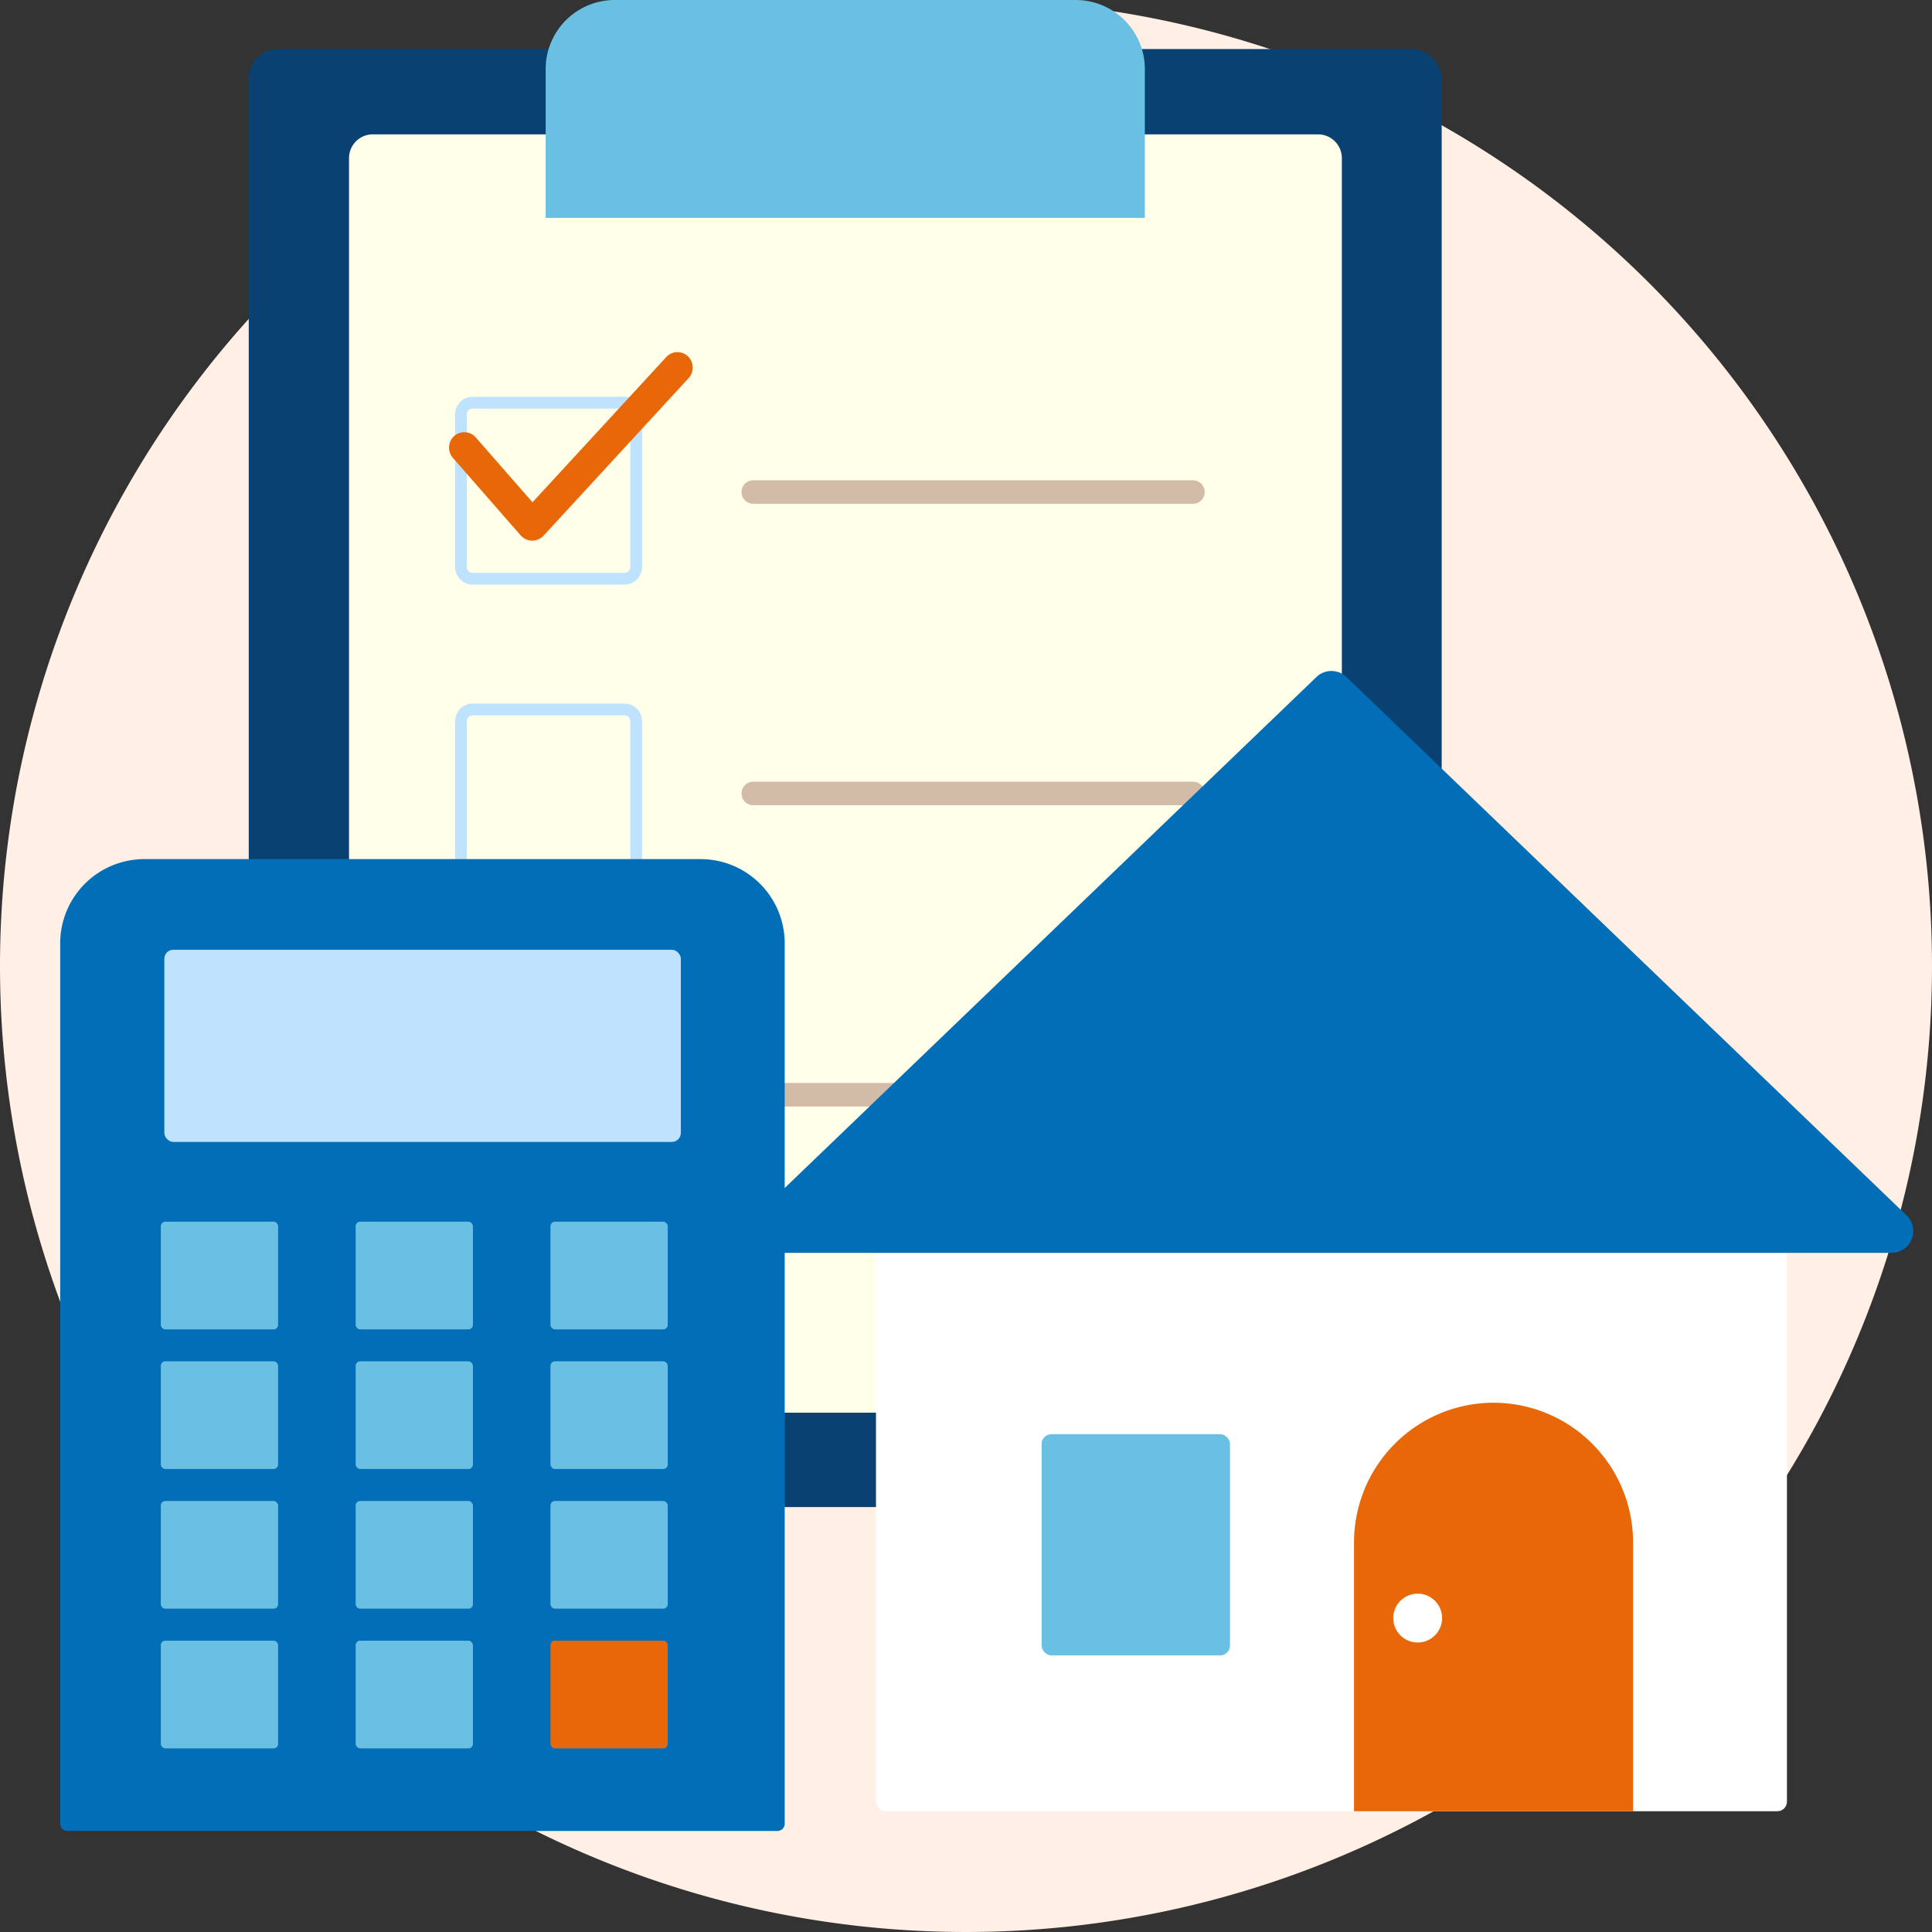 <svg xmlns="http://www.w3.org/2000/svg" width="37" height="37" viewBox="0 0 37 37"><rect x="0" y="0" width="37" height="37" fill="#333333" stroke="none"/><g transform="translate(-485 2624)"><path d="M18.5,0A18.5,18.5,0,1,1,0,18.5,18.5,18.5,0,0,1,18.5,0Z" transform="translate(485 -2624)" fill="#ffefe4"/><g transform="translate(486.156 -2624)"><g transform="translate(899.446 -1864.884)"><g transform="translate(-895.838 1864.884)"><rect width="22.846" height="27.923" rx="0.562" transform="translate(0 0.939)" fill="#094272"/><g transform="translate(1.917 2.573)"><path d="M-875.2,1867.514v21.105l-2.922,2.922h-15.637a.457.457,0,0,1-.455-.455v-23.572a.456.456,0,0,1,.455-.454h18.1A.456.456,0,0,1-875.2,1867.514Z" transform="translate(894.217 -1867.06)" fill="#ffffea"/><path d="M-877.687,1885.293l-2.921,2.921v-2.921Z" transform="translate(896.7 -1863.734)" fill="#d3bca7"/></g><path d="M1.323,0h8.829a1.323,1.323,0,0,1,1.323,1.323V4.173a0,0,0,0,1,0,0H0a0,0,0,0,1,0,0V1.323A1.323,1.323,0,0,1,1.323,0Z" transform="translate(5.686)" fill="#6ac0e2"/></g><g transform="translate(-892.002 1871.628)"><g transform="translate(0 0)"><path d="M-889.252,1874.908h-2.908a.337.337,0,0,1-.336-.337v-2.922a.338.338,0,0,1,.336-.338h2.908a.337.337,0,0,1,.336.338v2.922A.337.337,0,0,1-889.252,1874.908Zm-2.908-3.371a.111.111,0,0,0-.111.112v2.922a.112.112,0,0,0,.111.112h2.908a.112.112,0,0,0,.111-.112v-2.922a.111.111,0,0,0-.111-.112Z" transform="translate(892.612 -1870.456)" fill="#bfe2ff"/><path d="M-890.532,1875.11a.3.3,0,0,1-.222-.1l-1.3-1.487a.3.3,0,0,1,.026-.417.293.293,0,0,1,.414.028l1.086,1.241,2.561-2.78a.292.292,0,0,1,.414-.017.3.3,0,0,1,.017.417l-2.781,3.021A.3.3,0,0,1-890.532,1875.11Z" transform="translate(892.126 -1871.5)" fill="#e86709"/><path d="M-887.633,1873.113h8.421a.224.224,0,0,0,.225-.225.225.225,0,0,0-.225-.225h-8.421a.224.224,0,0,0-.224.225A.224.224,0,0,0-887.633,1873.113Z" transform="translate(893.458 -1870.209)" fill="#d3bca7"/></g><g transform="translate(0.117 6.73)"><path d="M-889.252,1879.876h-2.908a.338.338,0,0,1-.336-.338v-2.921a.337.337,0,0,1,.336-.338h2.908a.337.337,0,0,1,.336.338v2.921A.338.338,0,0,1-889.252,1879.876Zm-2.908-3.371a.111.111,0,0,0-.111.112v2.921a.112.112,0,0,0,.111.113h2.908a.112.112,0,0,0,.111-.113v-2.921a.111.111,0,0,0-.111-.112Z" transform="translate(892.495 -1876.279)" fill="#bfe2ff"/><path d="M-887.633,1877.995h8.421a.225.225,0,0,0,.225-.225.225.225,0,0,0-.225-.226h-8.421a.225.225,0,0,0-.224.226A.224.224,0,0,0-887.633,1877.995Z" transform="translate(893.341 -1876.048)" fill="#d3bca7"/></g><g transform="translate(0.117 12.604)"><path d="M-889.252,1884.844h-2.908a.338.338,0,0,1-.336-.338v-2.921a.338.338,0,0,1,.336-.338h2.908a.338.338,0,0,1,.336.338v2.921A.338.338,0,0,1-889.252,1884.844Zm-2.908-3.372a.112.112,0,0,0-.111.114v2.921a.112.112,0,0,0,.111.114h2.908a.112.112,0,0,0,.111-.114v-2.921a.112.112,0,0,0-.111-.114Z" transform="translate(892.495 -1881.247)" fill="#bfe2ff"/><path d="M-887.633,1882.875h8.421a.226.226,0,0,0,.225-.226.225.225,0,0,0-.225-.225h-8.421a.224.224,0,0,0-.224.225A.225.225,0,0,0-887.633,1882.875Z" transform="translate(893.341 -1881.032)" fill="#d3bca7"/></g></g></g><g transform="translate(593.675 -1865.973)"><path d="M-579.94,1901.038h-13.6a.138.138,0,0,1-.138-.138v-16.864a1.612,1.612,0,0,1,1.614-1.61h10.647a1.612,1.612,0,0,1,1.614,1.61V1900.9A.138.138,0,0,1-579.94,1901.038Z" transform="translate(0 0)" fill="#036eb8"/><g transform="translate(-591.751 1884.162)"><g transform="translate(0.067)"><rect width="9.892" height="3.68" rx="0.172" fill="#bfe2ff"/></g><g transform="translate(0 5.208)"><g transform="translate(0 8.024)"><rect width="2.246" height="2.062" rx="0.086" transform="translate(7.462)" fill="#e86709"/><rect width="2.246" height="2.062" rx="0.086" transform="translate(3.731)" fill="#6ac0e2"/><rect width="2.246" height="2.062" rx="0.086" fill="#6ac0e2"/></g><g transform="translate(0 5.349)"><rect width="2.246" height="2.062" rx="0.086" transform="translate(7.462)" fill="#6ac0e2"/><rect width="2.246" height="2.062" rx="0.086" transform="translate(3.731)" fill="#6ac0e2"/><rect width="2.246" height="2.062" rx="0.086" fill="#6ac0e2"/></g><g transform="translate(0 2.674)"><rect width="2.246" height="2.062" rx="0.086" transform="translate(7.462)" fill="#6ac0e2"/><rect width="2.246" height="2.062" rx="0.086" transform="translate(3.731)" fill="#6ac0e2"/><rect width="2.246" height="2.062" rx="0.086" fill="#6ac0e2"/></g><rect width="2.246" height="2.062" rx="0.086" transform="translate(7.462)" fill="#6ac0e2"/><rect width="2.246" height="2.062" rx="0.086" transform="translate(3.731)" fill="#6ac0e2"/><rect width="2.246" height="2.062" rx="0.086" fill="#6ac0e2"/></g></g></g><g transform="translate(-1425.557 246.851)"><rect width="17.446" height="11.513" rx="0.183" transform="translate(1441.177 -223.677)" fill="#fff"/><path d="M1460.916-223.574l-10.728-10.309a.413.413,0,0,0-.578,0l-10.728,10.309a.422.422,0,0,0-.1.456.416.416,0,0,0,.387.261h21.455a.416.416,0,0,0,.388-.261A.418.418,0,0,0,1460.916-223.574Z" fill="#036eb8"/><rect width="3.608" height="4.237" rx="0.188" transform="translate(1444.349 -219.385)" fill="#6ac0e2"/><path d="M1446.653-227.675a2.675,2.675,0,0,0-2.672,2.674v5.149h5.344V-225A2.675,2.675,0,0,0,1446.653-227.675Z" transform="translate(6.351 7.688)" fill="#e86709"/><circle cx="0.468" cy="0.468" r="0.468" transform="translate(1451.083 -216.331)" fill="#fff"/></g></g></g></svg>